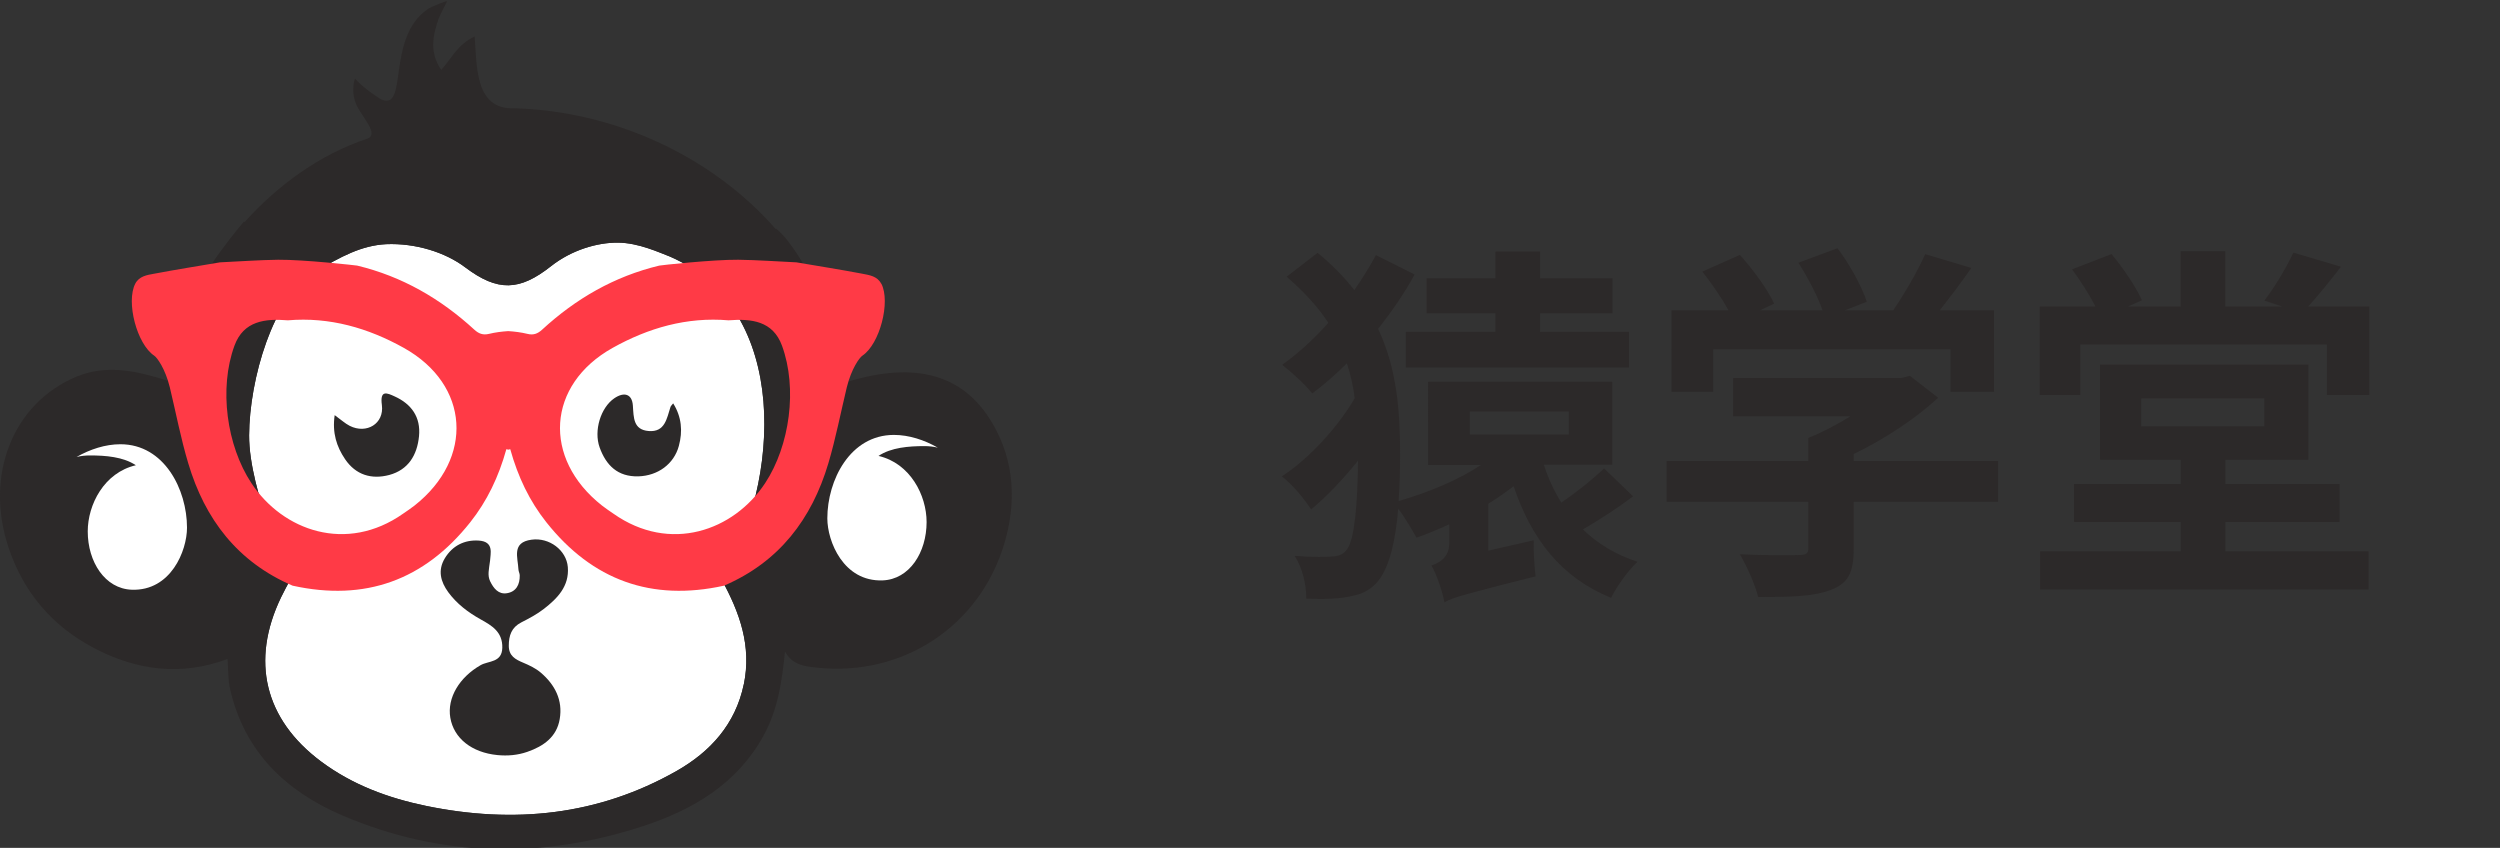 <?xml version="1.0" encoding="utf-8"?>
<!-- Generator: Adobe Illustrator 27.0.0, SVG Export Plug-In . SVG Version: 6.00 Build 0)  -->
<svg version="1.1" id="_图层_2" xmlns="http://www.w3.org/2000/svg" xmlns:xlink="http://www.w3.org/1999/xlink" x="0px" y="0px"
	 viewBox="0 0 308.28 104.55" style="enable-background:new 0 0 308.28 104.55;" xml:space="preserve">
<rect x="0" y="0" width="308.28" height="104.55" fill="#333333" stroke="none"/>
<style type="text/css">
	.st0{fill:#FFFFFF;}
	.st1{fill:#2C2929;}
	.st2{fill:#FF3A46;}
	.st3{enable-background:new    ;}
</style>
<g id="_图层_1-2">
	<path class="st0" d="M82.64,31.65c-1.31-0.5-3.81-1.72-6.45-1.73c-2.52-0.02-5.69,0.89-8.25,2.91c-3.87,3.06-6.55,3.17-10.57,0.14
		c-2.47-1.86-6.14-3.01-9.76-2.86c-3,0.16-5.51,1.47-8.92,3.52c-5,3-7.95,13.13-7.97,20.07c-0.03,6.93,5.09,17.74,5.09,17.74
		c-0.38,0.74-0.79,1.47-1.15,2.21c-3.78,7.84-2.03,15.06,4.93,20.25c3.87,2.89,8.28,4.51,12.97,5.48
		c10.81,2.23,21.18,1.19,30.87-4.31c4.18-2.37,7.27-5.78,8.29-10.7c0.97-4.68-0.5-8.85-2.72-12.86
		C96.27,59.44,97.55,38.17,82.64,31.65L82.64,31.65z"/>
	<path class="st1" d="M122.45,52.33c-3.5-6.13-9.47-7.82-17.89-5.27c-0.12-4.73-5.56-16.26-8.84-18.85h-0.09
		c-8.02-9.12-20.09-14.51-32.19-14.86c-4.9,0.22-4.62-5.2-4.91-8.85c-2.1,0.96-2.86,2.73-4.12,4.12c-1.5-2.2-1.02-4.26-0.33-6.29
		c0.16-0.47,1.04-2.13,1.04-2.13c0.19-0.26-1.95,0.64-2.31,0.88c-5.31,3.54-2.36,12.79-5.87,11.15c-2.34-1.5-3.15-2.53-3.15-2.53
		c-0.25,0.46-0.41,2,0.16,3.23c0.71,1.54,2.88,3.67,1.31,4.18c-5.76,1.91-10.96,5.68-15.08,10.25l-0.12-0.02
		c0,0-5.38,6.26-7.01,10.77c-1.63,4.52-2.39,8.83-2.39,8.83c-3.68-1.15-7.35-2.07-11.19-0.51c-7.85,3.25-11.45,12.14-8.38,21.2
		c1.84,5.44,5.36,9.56,10.42,12.24c5.28,2.8,10.81,3.54,16.55,1.39c0.1,1.29,0.04,2.56,0.32,3.75c1.78,7.68,6.82,12.54,13.85,15.55
		c12.18,5.2,24.63,5.39,37.07,1.31c6.06-1.98,11.54-5.15,14.83-11.11c1.77-3.19,2.29-6.63,2.67-10.42c0.95,1.71,2.46,1.83,3.94,1.99
		c10.59,1.13,20.1-5.12,23.12-15.35c1.48-5.01,1.25-10.02-1.4-14.65H122.45z M91.72,84.37c-1.02,4.91-4.11,8.32-8.29,10.7
		c-9.69,5.5-20.06,6.54-30.87,4.31c-4.7-0.97-9.1-2.6-12.97-5.48c-6.97-5.2-8.71-12.41-4.93-20.25c0.36-0.75,0.76-1.48,1.15-2.21
		c-1.08-0.46-2.08-0.99-3.02-1.57l3.02,1.57c0,0-5.11-10.81-5.09-17.74c0.03-6.93,2.97-17.07,7.97-20.07
		c3.41-2.05,5.92-3.36,8.92-3.52c3.62-0.15,7.3,0.99,9.76,2.86c4.01,3.02,6.69,2.91,10.57-0.14c2.56-2.02,5.73-2.93,8.25-2.91
		s5.13,1.24,6.45,1.73c14.92,6.53,13.64,27.8,6.37,39.87c2.21,4.01,3.69,8.18,2.72,12.86L91.72,84.37z"/>
	<path class="st1" d="M60.43,69.14c-0.14,1.08-0.34,1.81,0.01,2.54c0.43,0.88,1.03,1.64,2.07,1.47c1.15-0.18,1.6-1.08,1.58-2.2
		c0-0.24-0.15-0.48-0.16-0.73c-0.07-1.49-0.87-3.34,1.62-3.67c2.19-0.3,4.3,1.3,4.47,3.38c0.19,2.37-1.29,3.86-2.96,5.16
		c-0.85,0.66-1.82,1.17-2.78,1.66c-1.21,0.62-1.54,1.62-1.54,2.88c0,1.25,0.8,1.68,1.78,2.09c0.76,0.32,1.54,0.69,2.16,1.22
		c1.75,1.49,2.74,3.4,2.34,5.73c-0.37,2.2-1.98,3.34-3.99,4.04c-1.21,0.42-2.44,0.52-3.69,0.4c-3.18-0.31-5.38-2.08-5.81-4.6
		c-0.42-2.46,1.13-5,3.74-6.49c0.97-0.55,2.62-0.29,2.67-2.13c0.05-1.96-1.27-2.74-2.68-3.52c-1.54-0.86-2.93-1.91-3.98-3.34
		c-0.95-1.3-1.32-2.7-0.43-4.18c0.94-1.56,2.42-2.3,4.18-2.19c1.93,0.12,1.44,1.62,1.4,2.49L60.43,69.14z"/>
	<path class="st1" d="M41.27,51.19c0.79,0.57,1.28,1.03,1.85,1.32c2.07,1.05,4.27-0.26,3.97-2.56c-0.26-1.91,0.63-1.5,1.57-1.07
		c2.08,0.94,3.24,2.56,3.01,4.91c-0.23,2.32-1.31,4.14-3.67,4.78c-2.19,0.58-4.13,0-5.45-1.95C41.51,55.08,40.95,53.38,41.27,51.19
		L41.27,51.19z"/>
	<path class="st1" d="M83.01,49.74c1.05,1.67,1.19,3.44,0.7,5.25c-0.6,2.23-2.59,3.68-4.99,3.75c-2.54,0.07-3.98-1.35-4.78-3.57
		c-0.74-2.07,0.13-4.9,1.8-6.05c1.21-0.83,2.2-0.56,2.3,0.89c0.1,1.5,0.05,2.98,1.94,3.14c2.03,0.17,2.24-1.56,2.7-2.97
		C82.73,50.04,82.87,49.93,83.01,49.74z"/>
	<path class="st0" d="M9.44,56.35c1.66-0.95,3.56-1.57,5.41-1.57c5.41,0,8.21,5.59,8.21,10.29c0,2.84-1.99,7.82-6.81,7.65
		c-3.32-0.12-5.43-3.45-5.43-7.19c0-3.31,2.02-7.25,5.93-8.16c-1.55-1.04-3.73-1.21-5.66-1.21C10.53,56.16,9.98,56.22,9.44,56.35z"
		/>
	<path class="st0" d="M115.64,55.2c-1.66-0.95-3.56-1.57-5.41-1.57c-5.41,0-8.21,5.59-8.21,10.29c0,2.84,1.99,7.82,6.81,7.65
		c3.32-0.12,5.43-3.45,5.43-7.19c0-3.31-2.02-7.25-5.93-8.16c1.55-1.04,3.73-1.21,5.66-1.21C114.55,55.01,115.1,55.07,115.64,55.2z"
		/>
	<path class="st2" d="M108.66,34.98c-0.48-0.93-1.46-1.06-2.34-1.23c-2.7-0.51-5.41-0.94-8.11-1.4c-2.39-0.11-4.78-0.29-7.17-0.32
		c-3.13-0.03-9.61,0.68-9.74,0.72c-5.54,1.33-10.3,4.08-14.46,7.91c-0.53,0.48-1.05,0.7-1.8,0.51c-0.78-0.19-1.57-0.29-2.37-0.34
		c-0.79,0.05-1.58,0.15-2.37,0.34c-0.75,0.18-1.27-0.03-1.8-0.51c-4.17-3.83-8.93-6.58-14.46-7.91c-0.14-0.03-6.61-0.75-9.74-0.72
		c-2.39,0.03-4.78,0.21-7.17,0.32c-2.71,0.46-5.41,0.89-8.11,1.4c-0.88,0.16-1.86,0.3-2.34,1.23c-1.16,2.24,0.19,7.45,2.34,8.88
		c0.36,0.24,1.35,1.59,1.92,3.9c0.75,3.12,1.35,6.29,2.27,9.36c2.05,6.9,6.09,12.19,12.87,15.1c8.93,1.97,16.23-0.67,21.9-7.81
		c2.08-2.62,3.51-5.6,4.46-9.02c0.07,0.03,0.15,0.05,0.24,0.06c0.08-0.01,0.16-0.03,0.24-0.06c0.95,3.42,2.38,6.4,4.46,9.02
		c5.67,7.14,12.97,9.78,21.9,7.81c6.78-2.91,10.82-8.2,12.87-15.1c0.91-3.07,1.52-6.24,2.27-9.36c0.57-2.3,1.56-3.66,1.92-3.9
		c2.15-1.43,3.5-6.64,2.34-8.88H108.66z M51.13,62.33c-0.46,0.36-0.94,0.68-1.42,1.01c-6.98,4.91-14.84,2.12-18.72-3.78
		c-3.04-4.62-4.01-11.66-2.08-16.93c1.12-3.07,3.79-3.36,6.59-3.13c5.14-0.44,9.91,0.95,14.3,3.4
		C57.93,47.44,58.48,56.52,51.13,62.33L51.13,62.33z M94.36,59.56c-3.88,5.91-11.75,8.69-18.72,3.78c-0.48-0.33-0.96-0.65-1.42-1.01
		c-7.36-5.81-6.8-14.89,1.32-19.43c4.4-2.46,9.16-3.84,14.3-3.4c2.8-0.22,5.47,0.06,6.59,3.13C98.36,47.9,97.39,54.94,94.36,59.56
		L94.36,59.56z"/>
</g>
<g class="st3">
	<path class="st1" d="M201.38,61.2c-1.93,1.47-4.22,2.94-6.19,4.08c1.79,1.74,4.04,3.12,6.74,3.99c-1.1,1.01-2.57,3.03-3.26,4.45
		c-6.15-2.48-9.82-7.25-12.02-13.76c-0.96,0.73-2.02,1.47-3.12,2.16v5.78l5.6-1.28c-0.05,1.28,0.09,3.35,0.23,4.45
		c-8.67,2.2-10.27,2.61-11.24,3.21c-0.23-1.24-0.92-3.39-1.61-4.54c0.92-0.32,2.2-0.96,2.2-2.75v-2.34
		c-1.38,0.64-2.71,1.19-4.04,1.65c-0.46-0.83-1.42-2.48-2.25-3.58c-0.32,3.76-1.01,7.02-2.39,8.81c-0.73,0.96-1.74,1.61-2.94,1.88
		c-1.79,0.46-3.76,0.5-6.01,0.41c0-1.79-0.46-3.71-1.42-5.27c2.29,0.18,3.95,0.14,4.95,0.05c0.64-0.09,1.1-0.32,1.47-0.83
		c0.96-1.19,1.33-5.69,1.38-10.96c-1.88,2.34-3.9,4.45-5.78,6.01c-0.87-1.33-2.34-3.12-3.62-4.08c3.21-2.06,6.83-5.92,8.99-9.63
		c-0.18-1.47-0.5-2.89-0.96-4.31c-1.38,1.38-2.8,2.61-4.27,3.72c-0.83-1.06-2.57-2.66-3.71-3.53c1.97-1.42,3.9-3.17,5.69-5.18
		c-1.28-1.97-2.98-3.81-5.14-5.69l3.81-2.94c1.83,1.47,3.3,3.03,4.54,4.59c1.01-1.47,1.93-2.94,2.66-4.31l4.77,2.39
		c-1.24,2.29-2.8,4.54-4.5,6.7c2.29,4.86,2.71,10.04,2.71,15.46c0,1.97-0.05,3.9-0.18,5.78c3.62-1.06,7.34-2.57,10.14-4.45h-6.51
		V47.07h22.71V57.3h-8.44c0.55,1.7,1.28,3.26,2.16,4.68c1.88-1.28,3.94-2.94,5.27-4.22L201.38,61.2z M184.41,38.63h-8.49v-4.31h8.49
		v-3.3h5.5v3.3h8.94v4.31h-8.94v2.29h10.96v4.4h-27.52v-4.4h11.05V38.63z M181.25,53.58h12.2v-2.84h-12.2V53.58z"/>
	<path class="st1" d="M246.38,61.88h-17.8v5.87c0,2.84-0.69,4.22-2.84,5c-2.16,0.83-5.05,0.87-8.94,0.87
		c-0.37-1.56-1.42-3.85-2.25-5.27c2.94,0.14,6.33,0.14,7.25,0.09c0.96,0,1.19-0.23,1.19-0.83v-5.73h-17.48v-5.04h17.48V54
		c1.74-0.69,3.53-1.65,5.18-2.66h-14.45v-4.72h20.69l1.1-0.28l3.49,2.71c-2.8,2.57-6.51,5.05-10.41,6.93v0.87h17.8V61.88z
		 M211.25,48.31h-5.14V38.26h7.02c-0.83-1.56-2.11-3.35-3.21-4.77l4.63-2.06c1.61,1.79,3.44,4.27,4.22,6.01l-1.74,0.83h7.71
		c-0.64-1.83-1.83-4.08-2.98-5.87l4.82-1.79c1.51,1.97,3.03,4.77,3.62,6.6l-2.71,1.06h5.96c1.47-2.16,3.03-4.86,3.95-6.93l5.69,1.7
		c-1.24,1.79-2.61,3.58-3.9,5.23h6.7v10.04h-5.37v-5.23h-29.26V48.31z"/>
	<path class="st1" d="M292.16,37.8v10.92h-5.23v-6.24h-30.41v6.24h-5V37.8h6.88c-0.78-1.51-1.88-3.21-2.89-4.59l4.86-1.88
		c1.47,1.74,3.03,4.08,3.76,5.69l-1.74,0.78h6.51v-6.83h5.5v6.83h7.02l-2.2-0.73c1.28-1.65,2.75-4.13,3.58-5.92l5.87,1.74
		c-1.38,1.79-2.8,3.53-4.04,4.91H292.16z M274.41,67.98h17.66v4.72h-40.5v-4.72h17.34v-3.62h-13.16v-4.68h13.16V56.7h-9.95V44.96
		h25.69V56.7h-10.23v2.98h14.08v4.68h-14.08V67.98z M264.04,52.57h15.18v-3.44h-15.18V52.57z"/>
</g>
</svg>
